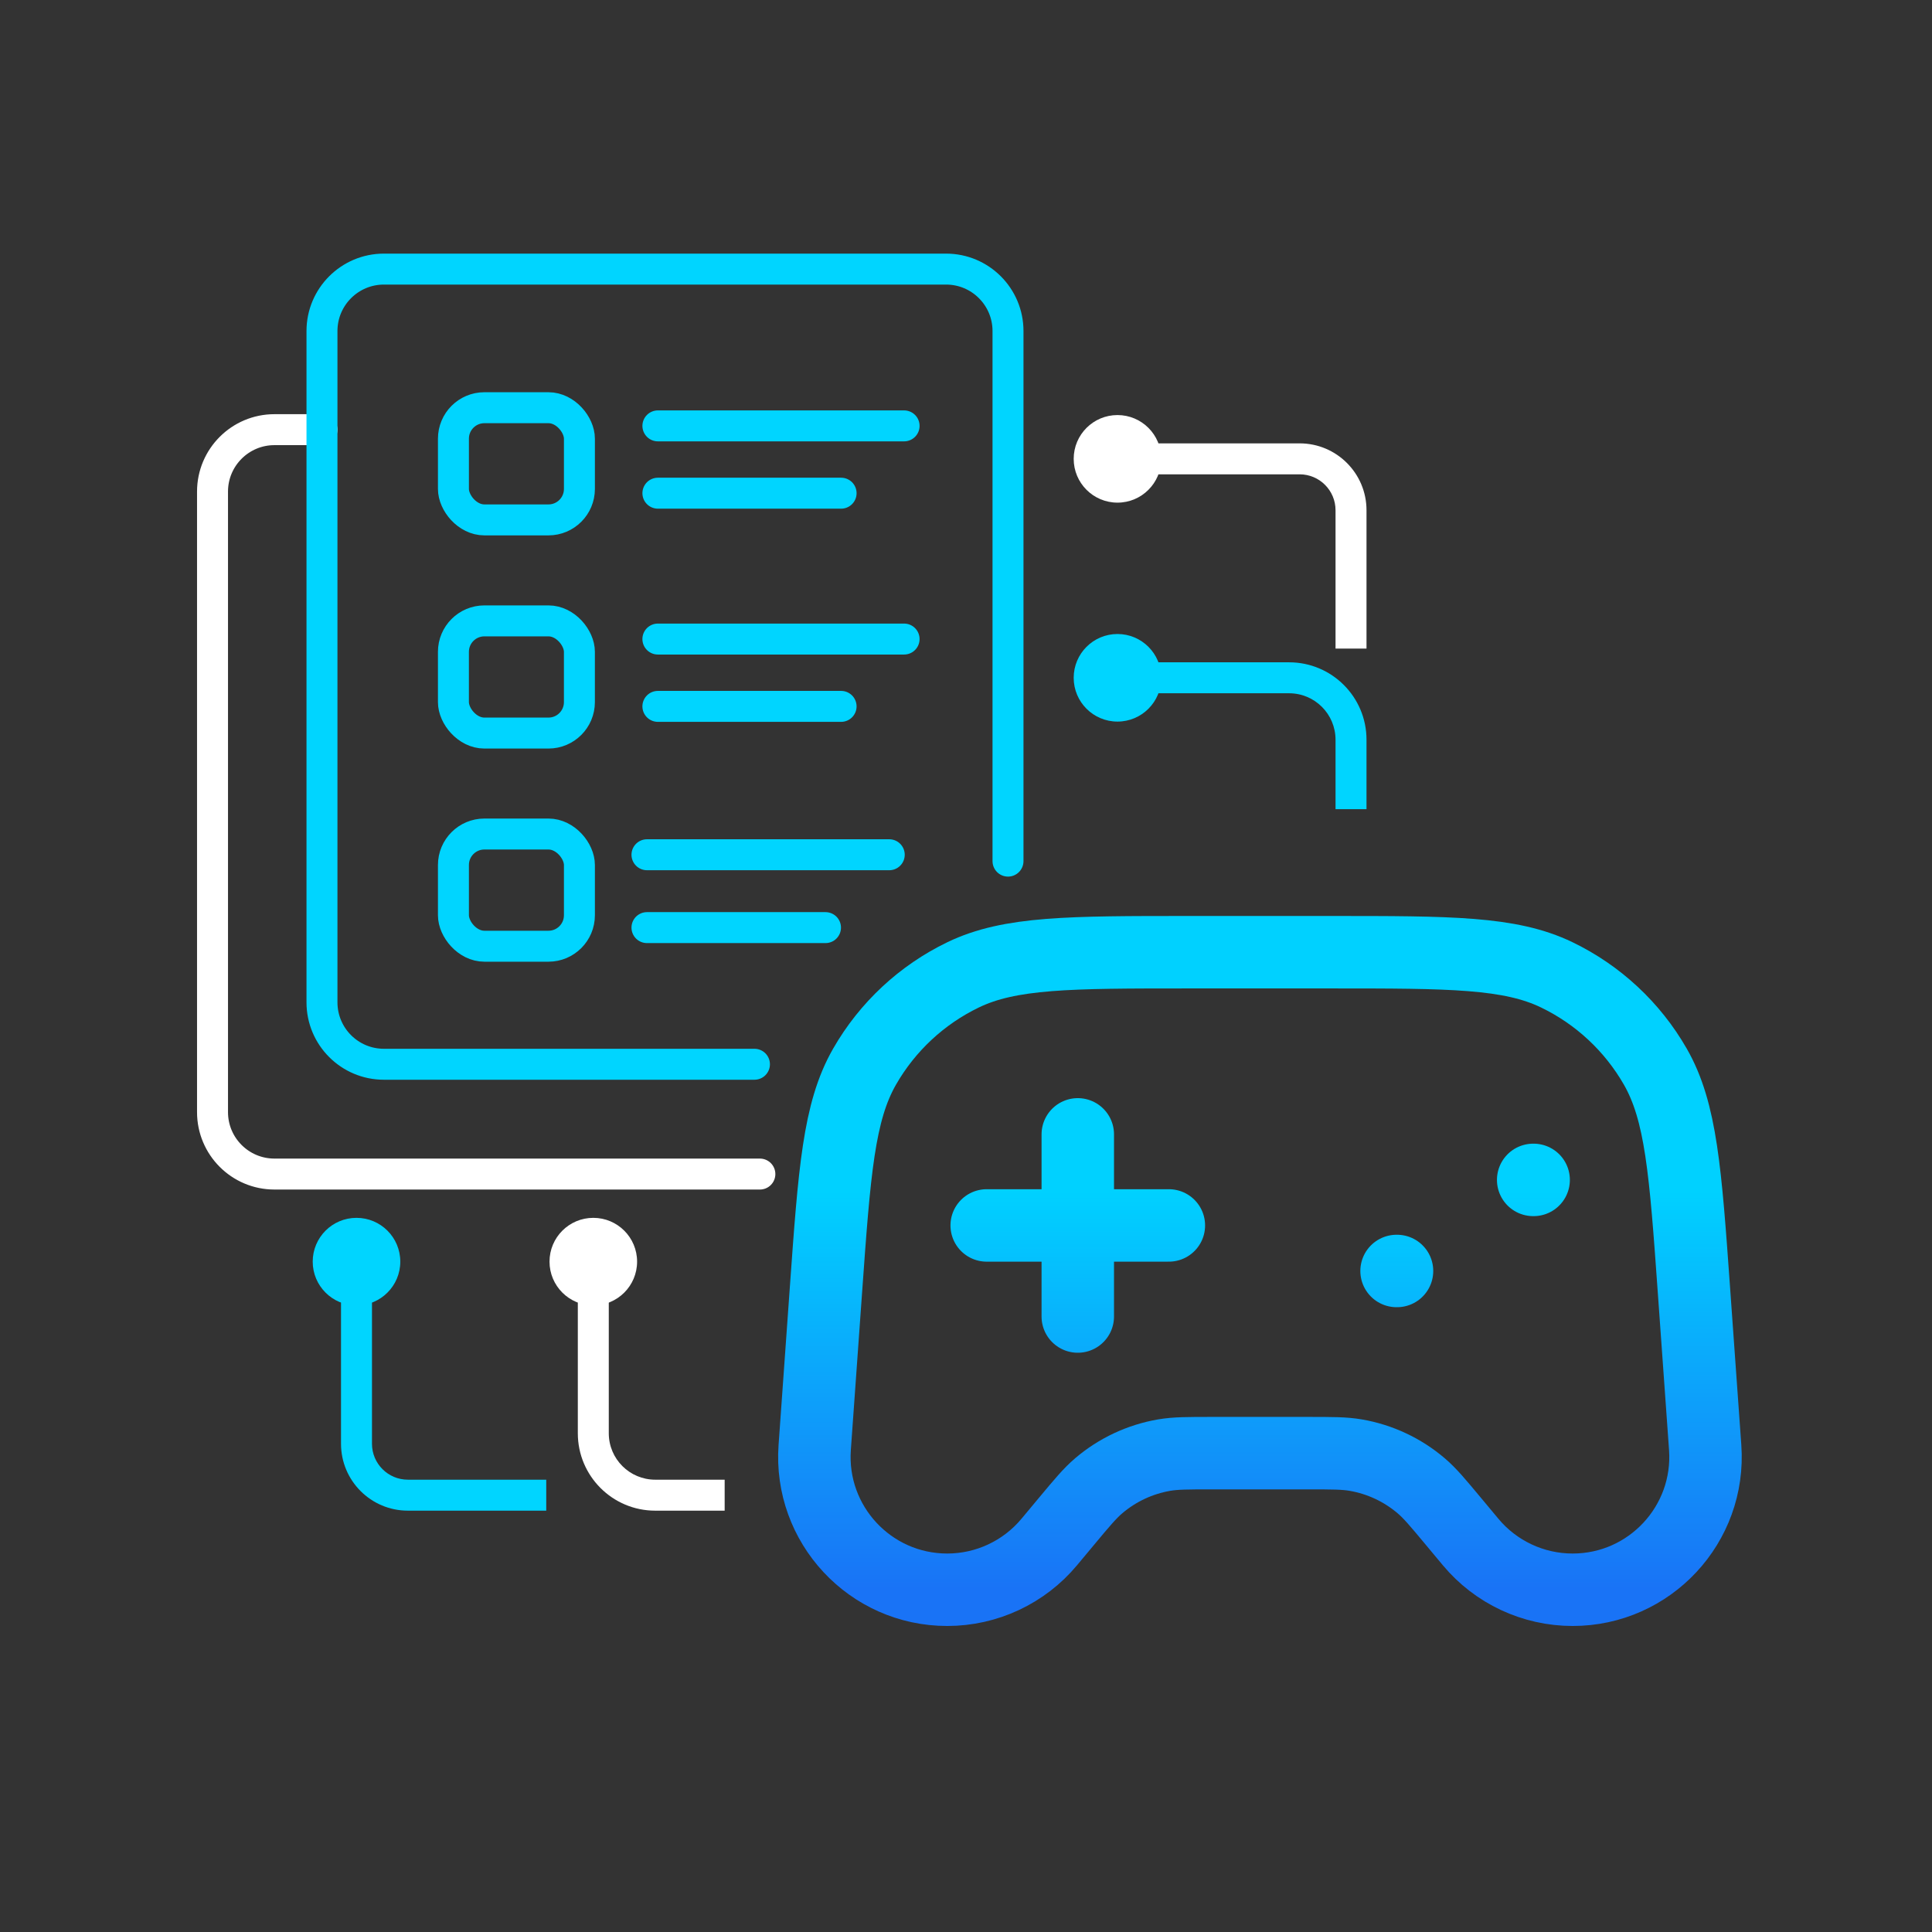 <svg width="200" height="200" viewBox="0 0 200 200" fill="none" xmlns="http://www.w3.org/2000/svg">
<rect x="0" y="0" width="200" height="200" fill="#333333" stroke="none"/>
<path d="M102.143 126.857H121M111.572 117.429V136.286M144.572 131.571H144.619M158.714 122.143H158.762M123.117 98.572H137.741C150.115 98.572 156.303 98.572 161.159 100.917C165.435 102.981 168.988 106.289 171.352 110.407C174.037 115.084 174.478 121.256 175.359 133.599L176.519 149.837C177.088 157.799 170.782 164.571 162.8 164.571C158.718 164.571 154.846 162.758 152.233 159.622L150.464 157.5C148.847 155.559 148.038 154.588 147.117 153.804C145.186 152.16 142.849 151.065 140.349 150.634C139.157 150.429 137.894 150.429 135.367 150.429H125.491C122.964 150.429 121.7 150.429 120.508 150.634C118.009 151.065 115.671 152.16 113.741 153.804C112.82 154.588 112.011 155.559 110.393 157.5L108.624 159.622C106.011 162.758 102.14 164.571 98.058 164.571C90.076 164.571 83.77 157.799 84.338 149.837L85.498 133.599C86.38 121.256 86.821 115.084 89.506 110.407C91.87 106.289 95.422 102.981 99.698 100.917C104.555 98.572 110.742 98.572 123.117 98.572Z" stroke="url(#paint0_linear_3731_83598)" stroke-width="7.5" stroke-linecap="round" stroke-linejoin="round"/>
<path d="M78.662 121.538H28.41C24.87 121.538 22 118.668 22 115.128V50.888C22 47.348 24.87 44.478 28.41 44.478H33.332" stroke="white" stroke-width="3.205" stroke-linecap="round"/>
<path d="M78.1 110.172H39.742C36.202 110.172 33.331 107.302 33.331 103.761V34.267C33.331 30.727 36.202 27.857 39.742 27.857H97.938C101.478 27.857 104.348 30.727 104.348 34.267V89.143" stroke="#00D5FF" stroke-width="3.205" stroke-linecap="round"/>
<line x1="68.105" y1="44.087" x2="93.592" y2="44.087" stroke="#00D5FF" stroke-width="3.205" stroke-linecap="round"/>
<line x1="68.105" y1="51.055" x2="87.071" y2="51.055" stroke="#00D5FF" stroke-width="3.205" stroke-linecap="round"/>
<rect x="46.939" y="42.206" width="13.042" height="11.614" rx="3.205" stroke="#00D5FF" stroke-width="3.205" stroke-linecap="round"/>
<line x1="68.104" y1="66.155" x2="93.591" y2="66.155" stroke="#00D5FF" stroke-width="3.205" stroke-linecap="round"/>
<line x1="68.104" y1="73.124" x2="87.07" y2="73.124" stroke="#00D5FF" stroke-width="3.205" stroke-linecap="round"/>
<rect x="46.938" y="64.273" width="13.042" height="11.614" rx="3.205" stroke="#00D5FF" stroke-width="3.205" stroke-linecap="round"/>
<line x1="66.974" y1="88.483" x2="92.055" y2="88.483" stroke="#00D5FF" stroke-width="3.205" stroke-linecap="round"/>
<line x1="66.974" y1="96.026" x2="85.455" y2="96.026" stroke="#00D5FF" stroke-width="3.205" stroke-linecap="round"/>
<rect x="46.939" y="86.338" width="13.042" height="11.614" rx="3.205" stroke="#00D5FF" stroke-width="3.205" stroke-linecap="round"/>
<path d="M117.192 45.897C116.307 45.897 115.59 46.615 115.59 47.5C115.59 48.385 116.307 49.102 117.192 49.102V45.897ZM141.46 67.143V52.82H138.254V67.143H141.46ZM134.537 45.897H127.653V49.102H134.537V45.897ZM127.653 45.897H117.192V49.102H127.653V45.897ZM141.46 52.82C141.46 48.997 138.36 45.897 134.537 45.897V49.102C136.59 49.102 138.254 50.767 138.254 52.82H141.46Z" fill="white"/>
<circle cx="115.681" cy="47.5" r="4.533" fill="white"/>
<path d="M35.302 132.115C35.302 131.23 36.02 130.513 36.905 130.513C37.79 130.513 38.507 131.23 38.507 132.115L35.302 132.115ZM56.547 156.383L42.225 156.383L42.225 153.177L56.547 153.177L56.547 156.383ZM35.302 149.46L35.302 142.576L38.507 142.576L38.507 149.46L35.302 149.46ZM35.302 142.576L35.302 132.115L38.507 132.115L38.507 142.576L35.302 142.576ZM42.225 156.383C38.401 156.383 35.302 153.283 35.302 149.46L38.507 149.46C38.507 151.513 40.172 153.177 42.225 153.177L42.225 156.383Z" fill="#00D5FF"/>
<circle cx="4.533" cy="4.533" r="4.533" transform="matrix(4.37114e-08 1 1 -4.37114e-08 32.372 126.071)" fill="#00D5FF"/>
<path d="M115.681 68.562C114.796 68.562 114.079 69.279 114.079 70.165C114.079 71.05 114.796 71.767 115.681 71.767V68.562ZM141.46 83.763V76.575H138.254V83.763H141.46ZM133.447 68.562H115.681V71.767H133.447V68.562ZM141.46 76.575C141.46 72.149 137.872 68.562 133.447 68.562V71.767C136.102 71.767 138.254 73.92 138.254 76.575H141.46Z" fill="#00D5FF"/>
<circle cx="115.681" cy="70.165" r="4.533" fill="#00D5FF"/>
<path d="M59.816 130.604C59.816 129.719 60.534 129.002 61.419 129.002C62.304 129.002 63.021 129.719 63.021 130.604L59.816 130.604ZM75.017 156.383L67.829 156.383L67.829 153.177L75.017 153.177L75.017 156.383ZM59.816 148.37L59.816 130.604L63.021 130.604L63.021 148.37L59.816 148.37ZM67.829 156.383C63.404 156.383 59.816 152.795 59.816 148.37L63.021 148.37C63.021 151.025 65.174 153.177 67.829 153.177L67.829 156.383Z" fill="white"/>
<circle cx="4.533" cy="4.533" r="4.533" transform="matrix(4.37114e-08 1 1 -4.37114e-08 56.886 126.071)" fill="white"/>
<defs>
<linearGradient id="paint0_linear_3731_83598" x1="130.429" y1="98.572" x2="130.429" y2="164.571" gradientUnits="userSpaceOnUse">
<stop stop-color="#00D1FF"/>
<stop offset="0.375" stop-color="#00D1FF"/>
<stop offset="1" stop-color="#1973F6"/>
</linearGradient>
</defs>
</svg>
